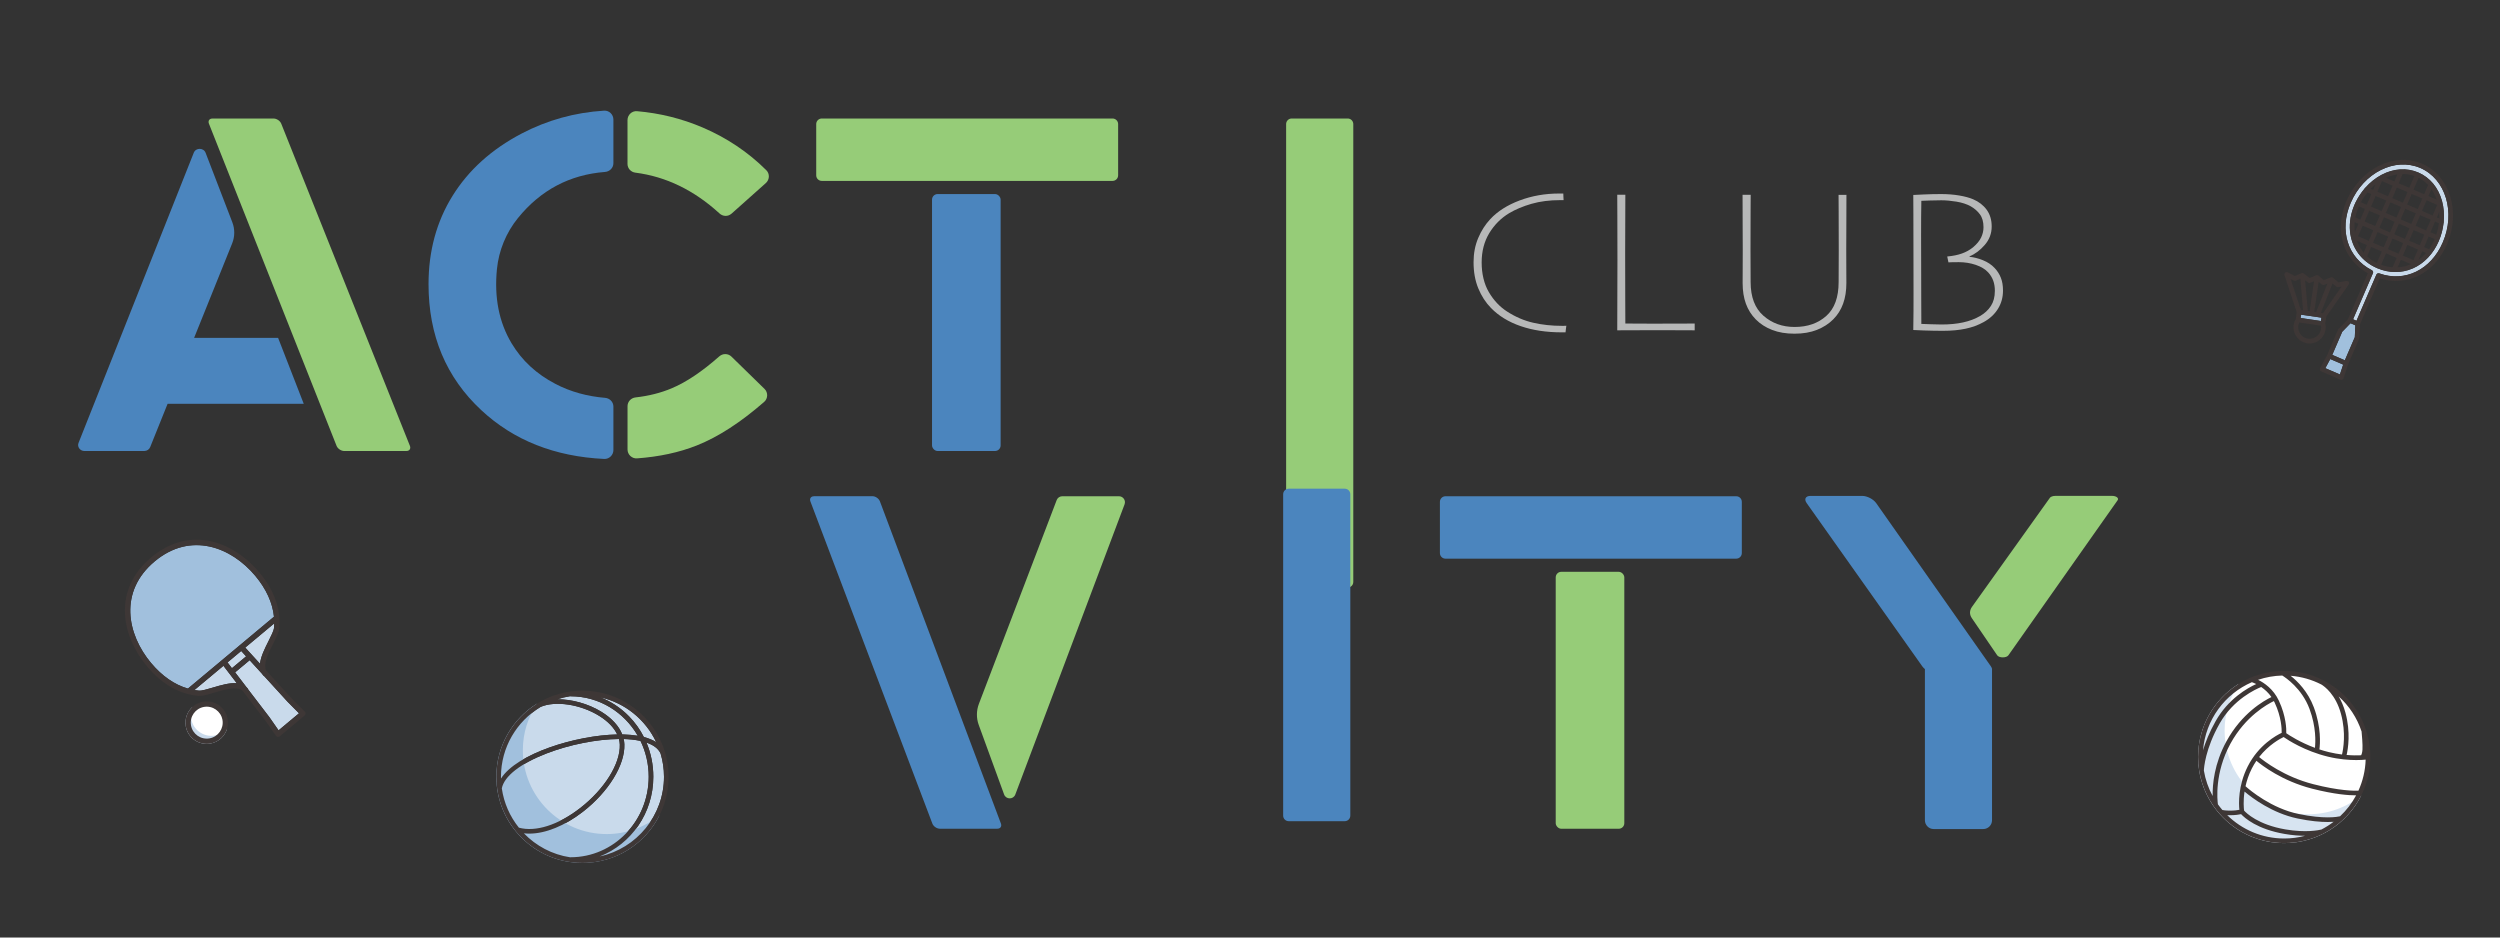 <?xml version="1.0" encoding="UTF-8"?><svg id="_レイヤー_1" xmlns="http://www.w3.org/2000/svg" viewBox="0 0 800 300"><rect x="0" y="0" width="800" height="300" fill="#333333" stroke="none"/><defs><style>.cls-1{fill:#fff;}.cls-2{fill:#96cc78;}.cls-3{fill:#b7b8b8;}.cls-4{fill:#d7e4f1;}.cls-5{fill:#c9daeb;}.cls-6{fill:#3e3736;}.cls-7{fill:#a1c0dd;}.cls-8{fill:#4b85be;}</style></defs><g><path class="cls-3" d="M501.23,104.24c-.02,.17-.06,.44-.11,.81-.06,.37-.1,.8-.15,1.3h-1.2c-4.95,0-9.35-.67-13.19-2-3.84-1.33-6.99-3.26-9.46-5.79-1.71-1.75-3.07-3.85-4.07-6.29-1.01-2.44-1.51-5.23-1.51-8.37,0-2.81,.49-5.39,1.48-7.72,.98-2.34,2.28-4.36,3.88-6.07,2.34-2.51,5.47-4.5,9.39-5.97s8.12-2.21,12.57-2.21h1.4c0,.22,.01,.55,.03,.99,.02,.44,.04,.82,.06,1.12h-1.04c-3.42,0-6.49,.39-9.23,1.18-2.74,.79-5.12,1.79-7.15,3-2.62,1.58-4.74,3.71-6.36,6.38-1.62,2.67-2.44,5.8-2.44,9.39s.77,6.89,2.32,9.52c1.55,2.63,3.49,4.69,5.82,6.18,2.68,1.73,5.47,2.93,8.37,3.59s5.95,.99,9.15,.99h.58c.26,0,.54-.01,.84-.03Z"/><path class="cls-3" d="M542.31,105.7c-.24,0-1.51,0-3.83-.02-2.31-.01-5.28-.02-8.89-.02-2.36,0-4.59,0-6.68,.02-2.1,.01-3.89,.02-5.39,.02,0-3.72,.01-7.49,.03-11.31,.02-3.82,.03-7.56,.03-11.24,0-6.14-.01-10.83-.03-14.05-.02-3.22-.03-5.48-.03-6.78h2.59c0,2.79-.01,6.01-.03,9.67-.02,3.65-.03,6.65-.03,8.99,0,5.69,.01,10.82,.03,15.38,.02,4.56,.03,6.95,.03,7.17,.82,0,2.2,0,4.14,.02,1.94,.01,3.37,.02,4.3,.02,3.63,0,6.79,0,9.47-.02,2.68-.01,4.11-.02,4.28-.02v2.17Z"/><path class="cls-3" d="M590.86,62.32c0,4.15-.01,7.59-.03,10.3-.02,2.72-.03,5.08-.03,7.09,0,2.47,0,4.57,.02,6.31,.01,1.74,.02,3.25,.02,4.53,0,2.51-.35,4.73-1.05,6.65-.7,1.93-1.76,3.59-3.16,5s-3.17,2.55-5.22,3.36-4.44,1.22-7.17,1.22-5.09-.4-7.15-1.2c-2.07-.8-3.81-1.92-5.24-3.37-1.41-1.43-2.46-3.1-3.16-5.01s-1.05-4.12-1.05-6.63c0-1.28,0-2.78,.02-4.53,.01-1.74,.02-3.84,.02-6.31,0-2.01-.01-4.37-.03-7.09-.02-2.71-.03-6.15-.03-10.3h2.6c0,.54-.01,2.38-.03,5.53-.02,3.15-.03,7.28-.03,12.41,0,1.56,0,3.17,.02,4.84,.01,1.66,.02,3.37,.02,5.13,0,4.8,1.37,8.4,4.1,10.79,2.74,2.39,6.06,3.59,9.98,3.59,4.11,0,7.48-1.17,10.12-3.52,2.64-2.35,3.96-5.96,3.96-10.85,0-1.75,0-3.46,.02-5.13,.01-1.67,.02-3.28,.02-4.84,0-5.13-.01-9.32-.03-12.59-.02-3.26-.03-5.05-.03-5.35h2.6Z"/><path class="cls-3" d="M640.96,92.98c0,2.16-.54,4.11-1.61,5.84-1.07,1.73-2.6,3.15-4.59,4.25-1.75,.97-3.68,1.68-5.78,2.12s-4.5,.67-7.2,.67c-1.99,0-4.02-.04-6.08-.11s-3.22-.12-3.45-.15c.07-4.15,.09-8.07,.08-11.76-.01-3.69-.02-7.21-.02-10.56,0-6.36-.01-11.39-.03-15.1-.02-3.71-.03-5.64-.03-5.79,.28-.02,1.37-.08,3.28-.16,1.9-.09,3.77-.13,5.61-.13,2.08,0,4,.15,5.78,.45,1.77,.3,3.26,.7,4.45,1.2,1.84,.78,3.29,1.9,4.36,3.36,1.07,1.46,1.61,3.25,1.61,5.37,0,2.23-.74,4.19-2.21,5.89-1.47,1.7-3.09,2.92-4.87,3.65v.16c1.36,.13,2.79,.49,4.28,1.09,1.49,.6,2.74,1.42,3.73,2.48,.86,.91,1.53,1.94,1.99,3.1,.47,1.16,.7,2.54,.7,4.14Zm-2.6,.16c0-1.23-.17-2.34-.52-3.31-.35-.97-.89-1.86-1.62-2.66-.93-1.02-2.24-1.82-3.94-2.4-1.7-.58-3.52-.88-5.47-.88-.87,0-1.58,0-2.14,.02-.56,.01-.95,.03-1.17,.05l-.39-1.88c1.82-.17,3.39-.49,4.7-.96s2.5-1.12,3.54-1.96c1.23-1.04,2.1-2.09,2.61-3.16,.51-1.07,.76-2.16,.76-3.29,0-1.73-.39-3.11-1.17-4.15-.78-1.04-1.76-1.89-2.95-2.56-1.25-.69-2.76-1.18-4.51-1.47-1.75-.29-3.37-.44-4.87-.44-.95,0-2.18,.02-3.7,.07-1.52,.04-2.41,.08-2.69,.1-.06,3.15-.09,6.87-.08,11.15,.01,4.28,.02,7.22,.02,8.82,0,3.72,.01,7.82,.03,12.3,.02,4.48,.03,6.86,.03,7.12,.41,.02,1.43,.06,3.07,.11,1.63,.06,2.76,.08,3.39,.08,2.57,0,4.88-.22,6.91-.67,2.03-.44,3.85-1.13,5.45-2.06,1.45-.84,2.59-1.91,3.44-3.21,.84-1.3,1.26-2.89,1.26-4.77Z"/></g><g><g><path class="cls-2" d="M234.07,68.39l11-9.81c1.21-1.08,1.3-2.97,.15-4.11-5.84-5.81-12.64-10.36-20.4-13.68-6.78-2.89-13.78-4.59-20.98-5.21-1.64-.14-3.04,1.2-3.04,2.85v14.03c0,1.45,1.1,2.61,2.53,2.79,9.76,1.25,18.74,5.58,26.92,13.06,1.08,.99,2.72,1.05,3.81,.07Z"/><path class="cls-2" d="M215,124.23c-3.6,1.52-7.48,2.48-11.6,2.94-1.46,.16-2.59,1.34-2.59,2.81v13.85c0,1.63,1.39,2.96,3.02,2.85,7.01-.51,13.43-1.86,19.18-4.15,6.79-2.7,13.96-7.34,21.52-13.92,1.24-1.08,1.29-3.02,.11-4.17l-10.59-10.34c-1.07-1.04-2.76-1.05-3.88-.06-5.47,4.83-10.52,8.22-15.17,10.19Z"/><path class="cls-8" d="M177.69,122.82c-6.03-3.14-10.69-7.46-13.98-12.96-4.03-6.73-5.59-14.65-4.69-23.76,.59-5.95,2.94-11.66,6.71-16.31,7.29-9,16.6-13.89,27.88-14.77,1.5-.12,2.68-1.31,2.68-2.81v-13.95c0-1.62-1.36-2.95-2.97-2.85-9.37,.58-18.2,3.02-26.47,7.36-9.56,5.02-16.91,11.65-22.03,19.89-5.13,8.25-7.69,17.67-7.69,28.28,0,16.4,5.63,29.84,16.89,40.32,10.37,9.66,23.49,14.84,39.32,15.6,1.61,.08,2.95-1.25,2.95-2.85v-13.89c0-1.5-1.17-2.69-2.66-2.81-5.75-.48-11.07-1.94-15.93-4.48Z"/></g><path class="cls-2" d="M411.56,39.7c0-.98,.8-1.78,1.78-1.78h17.93c.98,0,1.78,.8,1.78,1.78V186.23c0,.98-.8,1.78-1.78,1.78h-17.93c-.98,0-1.78-.8-1.78-1.78V39.7Z"/><path class="cls-8" d="M410.61,158.16c0-.98,.8-1.78,1.78-1.78h17.93c.98,0,1.78,.8,1.78,1.78v102.84c0,.98-.8,1.78-1.78,1.78h-17.93c-.98,0-1.78-.8-1.78-1.78v-102.84Z"/><g><path class="cls-8" d="M557.38,160.58c0-.98-.8-1.78-1.78-1.78h-93.05c-.98,0-1.78,.8-1.78,1.78v16.41c0,.98,.8,1.78,1.78,1.78h93.05c.98,0,1.78-.8,1.78-1.78v-16.41Z"/><rect class="cls-2" x="497.83" y="182.98" width="21.95" height="82.22" rx="1.78" ry="1.78"/></g><g><path class="cls-2" d="M357.8,39.7c0-.98-.8-1.78-1.78-1.78h-93.05c-.98,0-1.78,.8-1.78,1.78v16.41c0,.98,.8,1.78,1.78,1.78h93.05c.98,0,1.78-.8,1.78-1.78v-16.41Z"/><rect class="cls-8" x="298.25" y="62.1" width="21.95" height="82.22" rx="1.78" ry="1.78"/></g><g><path class="cls-8" d="M260.48,158.8c-.98,0-1.5,.75-1.15,1.66l39.02,103.07c.35,.92,1.43,1.66,2.41,1.66h18.38c.98,0,1.5-.75,1.15-1.67l-38.71-103.07c-.34-.92-1.43-1.67-2.4-1.67h-18.7Z"/><path class="cls-2" d="M338.14,160.03l-24.89,65.19c-.83,2.18-.85,4.58-.05,6.77l8.11,22.23c.61,1.67,2.96,1.68,3.59,.02l34.96-92.85c.47-1.25-.45-2.59-1.79-2.59h-18.15c-.79,0-1.5,.49-1.79,1.23Z"/></g><g><path class="cls-8" d="M637.46,214.07v-.03h-.01c-.06-.25-.16-.52-.36-.8l-36.7-52.23c-.9-1.28-2.9-2.32-4.46-2.32h-16.59c-1.56,0-2.1,1.04-1.2,2.31l37,52.24c.22,.31,.51,.6,.83,.87v48.36c0,1.56,1.27,2.83,2.83,2.83h15.82c1.56,0,2.83-1.27,2.83-2.83v-48.07c0-.11,.03-.21,0-.33Z"/><path class="cls-2" d="M655.93,159.35l-24.89,34.84c-.83,1.16-.85,2.45-.05,3.62l8.11,11.88c.61,.89,2.96,.9,3.59,0l34.96-49.63c.47-.67-.45-1.38-1.79-1.38h-18.15c-.79,0-1.5,.26-1.79,.66Z"/></g><g><path class="cls-2" d="M130.05,144.32c.98,0,1.48-.74,1.12-1.65L90,39.58c-.36-.91-1.46-1.65-2.44-1.65h-19.58c-.98,0-1.48,.74-1.12,1.65l40.84,103.09c.36,.91,1.46,1.65,2.43,1.65h19.92Z"/><path class="cls-8" d="M97.2,129.22l-8.21-21.11h-26.87l12.17-30.22c.88-2.18,.89-4.58,.05-6.77l-8.55-22.23c-.64-1.67-3.12-1.68-3.78-.02L25.13,141.73c-.5,1.25,.48,2.59,1.89,2.59h19.14c.84,0,1.59-.49,1.89-1.23l5.58-13.87h43.57Z"/></g></g><g><g><path class="cls-5" d="M209.99,237.49c-1.07-.68-2.39-1.23-3.95-1.64-1.23-2.41-2.81-4.64-4.73-6.6-2.66-2.72-5.79-4.78-9.21-6.12,7.93,1.78,14.5,7.18,17.89,14.37Z"/><path class="cls-5" d="M198.33,238.25c.23,6.11-4.88,14.3-12.72,20.37-6.97,5.4-14.26,7.71-19.57,6.24-2.85-3.55-4.79-7.86-5.46-12.57,.75-3.88,5.94-7.94,14.26-11.16,7.36-2.85,16.1-4.59,23.22-4.64,.16,.58,.25,1.17,.27,1.76Z"/><path class="cls-5" d="M199.12,235.02c-1.06-2.68-3.31-5.16-6.58-7.19-4.29-2.66-9.61-4.09-14.2-4.06,1.33-.43,2.71-.77,4.12-.98,.04,0,.08,.03,.13,.03,9.13,0,17.14,5.07,21.5,12.63-1.4-.23-2.93-.38-4.62-.42-.11,0-.23,0-.34,0Z"/><path class="cls-5" d="M172.93,226.24c4.76-2.08,12.83-.87,18.82,2.85,2.77,1.72,4.73,3.76,5.76,5.94-13.18,.26-32.08,6.09-37.19,14.11,0-.19-.01-.38-.01-.56,0-9.46,5.07-17.76,12.63-22.33Z"/><path class="cls-5" d="M167.63,266.67c.56,.06,1.14,.1,1.73,.1,5.17,0,11.3-2.46,17.15-6.99,8.2-6.35,13.54-15.03,13.29-21.6-.02-.57-.1-1.13-.23-1.69,1.57,.05,3.51,.2,5.39,.61,1.67,3.45,2.62,7.34,2.62,11.46,0,14.21-11.22,25.77-25,25.77-.04,0-.07,.02-.1,.02-5.79-.87-10.96-3.66-14.85-7.69Z"/><path class="cls-5" d="M191.96,274.05c9.99-3.9,17.11-13.85,17.11-25.48,0-3.84-.76-7.54-2.19-10.93,2.02,.69,3.74,1.78,4.51,3.49,.71,2.36,1.09,4.86,1.09,7.45,0,12.47-8.8,22.92-20.51,25.48Z"/></g><path class="cls-7" d="M194.13,266.9c-14.81,0-26.82-12.01-26.82-26.82,0-5.53,1.67-10.66,4.54-14.93-7.82,4.86-13.03,13.53-13.03,23.42,0,15.22,12.34,27.56,27.56,27.56,10.79,0,20.13-6.21,24.65-15.24-4.61,3.75-10.5,6.01-16.91,6.01Z"/><path class="cls-6" d="M213.23,242.35s0-.01,0-.02c-.07-.6-.23-1.16-.46-1.7-3.42-11.34-13.95-19.62-26.39-19.62-5.15,0-9.98,1.42-14.1,3.89-.01,0-.03,0-.04,.02-.02,0-.03,.03-.05,.04-8,4.83-13.36,13.6-13.36,23.61,0,1.3,.1,2.58,.27,3.83,0,.02,0,.03,0,.05,.71,5.03,2.79,9.63,5.84,13.41,.01,.02,.04,.04,.05,.07,5.06,6.22,12.77,10.21,21.39,10.21,15.2,0,27.56-12.36,27.56-27.56,0-2.14-.25-4.22-.72-6.22Zm-3.24-4.86c-1.07-.68-2.39-1.23-3.95-1.64-1.23-2.41-2.81-4.64-4.73-6.6-2.66-2.72-5.79-4.78-9.21-6.12,7.93,1.78,14.5,7.18,17.89,14.37Zm-11.66,.75c.23,6.11-4.88,14.3-12.72,20.37-6.97,5.4-14.26,7.71-19.57,6.24-2.85-3.55-4.79-7.86-5.46-12.57,.75-3.88,5.94-7.94,14.26-11.16,7.36-2.85,16.1-4.59,23.22-4.64,.16,.58,.25,1.17,.27,1.76Zm.79-3.23c-1.06-2.68-3.31-5.16-6.58-7.19-4.29-2.66-9.61-4.09-14.2-4.06,1.33-.43,2.71-.77,4.12-.98,.04,0,.08,.03,.13,.03,9.13,0,17.14,5.07,21.5,12.63-1.4-.23-2.93-.38-4.62-.42-.11,0-.23,0-.34,0Zm-26.19-8.78c4.76-2.08,12.83-.87,18.82,2.85,2.77,1.72,4.73,3.76,5.76,5.94-13.18,.26-32.08,6.09-37.19,14.11,0-.19-.01-.38-.01-.56,0-9.46,5.07-17.76,12.63-22.33Zm-5.3,40.43c.56,.06,1.14,.1,1.73,.1,5.17,0,11.3-2.46,17.15-6.99,8.2-6.35,13.54-15.03,13.29-21.6-.02-.57-.1-1.13-.23-1.69,1.57,.05,3.51,.2,5.39,.61,1.67,3.45,2.62,7.34,2.62,11.46,0,14.21-11.22,25.77-25,25.77-.04,0-.07,.02-.1,.02-5.79-.87-10.96-3.66-14.85-7.69Zm24.32,7.38c9.99-3.9,17.11-13.85,17.11-25.48,0-3.84-.76-7.54-2.19-10.93,2.02,.69,3.74,1.78,4.51,3.49,.71,2.36,1.09,4.86,1.09,7.45,0,12.47-8.8,22.92-20.51,25.48Z"/></g><g><circle class="cls-1" cx="65.82" cy="231.52" r="5.73"/><g><path class="cls-5" d="M85.92,205.16c-1.15,2.28-2.48,4.91-2.72,7.24l-4.72-5.17,9.28-7.75c0,.47-.03,.94-.07,1.4-.09,.95-.91,2.57-1.77,4.28Z"/><polygon class="cls-5" points="72.8 211.98 77.18 208.32 78.75 210.04 74.21 213.82 72.8 211.98"/><path class="cls-5" d="M68.13,220.02c-1.84,.55-3.58,1.07-4.53,.98-.47-.04-.93-.11-1.39-.18l9.29-7.76,4.26,5.57c-2.34-.18-5.17,.66-7.63,1.39Z"/><path class="cls-5" d="M89.14,233.72l-2.92-4.19-6.79-8.88c-.03-.1-.07-.19-.13-.28-.15-.2-.31-.37-.49-.54l-3.57-4.67,4.65-3.88,3.93,4.31c.13,.21,.28,.41,.46,.61,.08,.08,.17,.14,.27,.19l7.52,8.24s.02,.02,.03,.03l3.58,3.6-6.53,5.45Z"/></g><path class="cls-7" d="M48.35,212.17c-7.73-9.25-10.37-22.89,1.15-32.52,0,0,0,0,0,0,11.52-9.63,24.48-4.6,32.21,4.65,3.49,4.18,5.51,8.63,5.96,13.05l-27.53,23c-4.27-1.23-8.29-4-11.78-8.18Z"/><path class="cls-5" d="M68.81,235.37c-3.6,.63-7.03-1.78-7.65-5.38-.23-1.34-.04-2.66,.47-3.82-1.69,1.51-2.59,3.84-2.18,6.24,.64,3.7,4.17,6.18,7.87,5.53,2.62-.46,4.63-2.36,5.35-4.75-.96,1.11-2.3,1.9-3.86,2.18Z"/><path class="cls-6" d="M97.52,227.72l-4.22-4.24-8.1-8.88c-1.13-2.03,.72-5.69,2.23-8.68,.98-1.94,1.83-3.62,1.95-4.89,.56-6.01-1.64-12.17-6.37-17.83-8.27-9.9-22.17-15.24-34.59-4.86,0,0,0,0,0,0-12.42,10.38-9.63,25.01-1.36,34.9,4.72,5.65,10.4,8.92,16.41,9.44,1.27,.11,3.07-.43,5.16-1.05,3.22-.96,7.17-2.13,8.96-.63l7.27,9.51,3.43,4.92c.14,.19,.35,.32,.58,.36,.09,.01,.17,0,.26,0,.14-.03,.28-.09,.4-.18l7.95-6.64c.18-.15,.29-.37,.3-.61,.01-.24-.08-.47-.25-.64Zm-11.6-22.56c-1.15,2.28-2.48,4.91-2.72,7.24l-4.72-5.17,9.28-7.75c0,.47-.03,.94-.07,1.4-.09,.95-.91,2.57-1.77,4.28Zm-13.12,6.81l4.38-3.66,1.57,1.72-4.53,3.79-1.41-1.85Zm-24.45,.19c-7.73-9.25-10.37-22.89,1.15-32.52,0,0,0,0,0,0,11.52-9.63,24.48-4.6,32.21,4.65,3.49,4.18,5.51,8.63,5.96,13.05l-27.53,23c-4.27-1.23-8.29-4-11.78-8.18Zm19.78,7.85c-1.84,.55-3.58,1.07-4.53,.98-.47-.04-.93-.11-1.39-.18l9.29-7.76,4.26,5.57c-2.34-.18-5.17,.66-7.63,1.39Zm21.01,13.69l-2.92-4.19-6.79-8.88c-.03-.1-.07-.19-.13-.28-.15-.2-.31-.37-.49-.54l-3.57-4.67,4.65-3.88,3.93,4.31c.13,.21,.28,.41,.46,.61,.08,.08,.17,.14,.27,.19l7.52,8.24s.02,.02,.03,.03l3.58,3.6-6.53,5.45Z"/><path class="cls-6" d="M67.32,237.94c-3.69,.64-7.22-1.84-7.87-5.53-.64-3.69,1.84-7.22,5.53-7.87,3.69-.64,7.22,1.84,7.87,5.53,.64,3.69-1.84,7.22-5.53,7.87Zm-2.04-11.73c-2.78,.48-4.64,3.13-4.16,5.91,.48,2.78,3.13,4.64,5.91,4.16,2.77-.48,4.64-3.13,4.16-5.91-.48-2.77-3.13-4.64-5.91-4.16Z"/></g><g><g><polygon class="cls-7" points="752.17 103.43 752.26 103.47 753.7 104.1 753.54 107.9 750.35 115.3 746.32 113.57 749.51 106.17 752.17 103.43"/><polygon class="cls-7" points="744.1 117.82 745.68 114.9 749.82 116.68 748.77 119.83 744.1 117.82"/><path class="cls-5" d="M772.11,85.89c3.6-1.58,6.55-4.69,8.3-8.75,.81-1.87,1.32-3.86,1.54-5.85,0,0,0,0,0,0,.06-.13,.06-.27,.04-.4,.2-2.24,.02-4.47-.54-6.55-1.18-4.29-3.86-7.53-7.57-9.13-3.71-1.6-7.91-1.33-11.83,.76-1.89,1.01-3.64,2.41-5.13,4.09-.11,.08-.22,.17-.27,.31,0,0,0,0,0,.01-1.11,1.3-2.06,2.75-2.82,4.31-.02,.03-.04,.05-.06,.08-.01,.03-.02,.06-.03,.09-.1,.21-.2,.43-.29,.64-2.46,5.71-1.84,11.49,1.26,15.66,1.46,1.96,3.47,3.57,5.97,4.65,3.77,1.63,7.83,1.65,11.43,.07Zm-12.87,.79c-.07-.09-.15-.16-.26-.22-7.75-3.93-10.52-12.81-6.74-21.58,4.15-9.63,14.14-14.62,22.26-11.12,8.12,3.5,11.34,14.19,7.19,23.82-3.78,8.77-12.14,12.85-20.32,9.91-.37-.13-.77,.04-.93,.4l-6.36,14.76-.55-.24-.55-.24,6.36-14.75c.11-.25,.07-.53-.09-.73Z"/><g><path class="cls-6" d="M772.11,85.89c3.6-1.58,6.55-4.69,8.3-8.75,.81-1.87,1.32-3.86,1.54-5.85,0,0,0,0,0,0,.06-.13,.06-.27,.04-.4,.2-2.24,.02-4.47-.54-6.55-1.18-4.29-3.86-7.53-7.57-9.13-3.71-1.6-7.91-1.33-11.83,.76-1.89,1.01-3.64,2.41-5.13,4.09-.11,.08-.22,.17-.27,.31,0,0,0,0,0,.01-1.11,1.3-2.06,2.75-2.82,4.31-.02,.03-.04,.05-.06,.08-.01,.03-.02,.06-.03,.09-.1,.21-.2,.43-.29,.64-2.46,5.71-1.84,11.49,1.26,15.66,1.46,1.96,3.47,3.57,5.97,4.65,3.77,1.63,7.83,1.65,11.43,.07Zm-4.87-.35l1.04-2.42,3.26,1.41s-.02,0-.03,.01c-1.37,.6-2.81,.92-4.28,1Zm-9.76-3.52l1.29-3,3.4,1.47-1.58,3.67c-1.17-.58-2.21-1.3-3.11-2.13Zm1.88-4.36l1.47-3.4,3.4,1.47-1.47,3.4-3.4-1.47Zm-4.81-2.07c.07-.07,.12-.14,.16-.24l1.35-3.14,3.4,1.47-1.47,3.4-3.45-1.49Zm-1.01-1.24c-.14-1.05-.16-2.14-.05-3.25l1.22,.53-1.17,2.72Zm4.04-12.76l1.24,.53-1.47,3.4-1.88-.81c.6-1.12,1.31-2.16,2.1-3.12Zm9.6-5.79l-.97,2.26-2.69-1.16c1.21-.56,2.44-.92,3.66-1.1Zm9.82,3.39l-1.28,2.97-3.4-1.47,1.64-3.8c1.14,.59,2.16,1.36,3.04,2.3Zm-10.14,10.43l-3.4-1.47,1.47-3.4,3.4,1.47-1.47,3.4Zm2.82-2.81l3.4,1.47-1.47,3.4-3.4-1.47,1.47-3.4Zm-3.41,4.17l-1.47,3.4-3.4-1.47,1.47-3.4,3.4,1.47Zm1.36,.59l3.4,1.47-1.47,3.4-3.4-1.47,1.47-3.4Zm4.76,2.05l3.4,1.47-1.47,3.4-3.4-1.47,1.47-3.4Zm.59-1.36l1.47-3.4,3.4,1.47-1.47,3.4-3.4-1.47Zm2.05-4.76l1.47-3.4,3.4,1.47-1.47,3.4-3.4-1.47Zm5.52,.29c.05,.69,.07,1.4,.04,2.11l-.8-.34,.76-1.76Zm-3.46-5.04l.97-2.25c.71,1.01,1.28,2.15,1.7,3.4l-2.67-1.15Zm-1.94,.77l-1.47,3.4-3.4-1.47,1.47-3.4,3.4,1.47Zm-6.22,1.35l-3.4-1.47,1.47-3.4,3.4,1.47-1.47,3.4Zm-4.76-2.05l-3.4-1.47,1.47-3.4,3.4,1.47-1.47,3.4Zm-4-3.81l-.76,1.75-.78-.34c.49-.5,1-.98,1.54-1.42Zm.02,3.7l3.4,1.47-1.47,3.4-3.4-1.47,1.47-3.4Zm1.35,6.22l-1.47,3.4-3.4-1.47,1.47-3.4,3.4,1.47Zm4.06,7.39l3.4,1.47-1.47,3.4-3.4-1.47,1.47-3.4Zm4.76,2.05l3.4,1.47-1.35,3.14c-.04,.09-.05,.19-.05,.28l-3.46-1.49,1.47-3.4Zm3.57,4.8l1.18-2.75,1.23,.53c-.73,.84-1.54,1.59-2.41,2.22Zm3.33-3.38c-.05-.05-.11-.09-.18-.12l-1.38-.6,1.47-3.4,1.93,.83s-.02,.04-.02,.06c-.5,1.17-1.11,2.25-1.81,3.23Zm2.36-4.67l-1.88-.81,1.47-3.4,1.25,.54c-.16,1.24-.44,2.47-.84,3.67Zm-7.01-18.81l-1.64,3.8-3.4-1.47,1.28-2.97c1.28,0,2.55,.21,3.76,.64Zm-17.8,9.79s.02-.04,.03-.06l1.93,.83-1.47,3.4-1.41-.61c-.06-.03-.12-.03-.18-.04,.23-1.17,.59-2.35,1.1-3.53Zm-.62,10.94l3.23,1.39-1.05,2.43c-.95-1.14-1.69-2.43-2.18-3.82Zm7.77,7.68l1.57-3.65,3.4,1.47-1.29,2.99c-1.23-.09-2.47-.36-3.68-.81Z"/><path class="cls-6" d="M749.92,121.06l1.5-4.53,3.52-8.17c.04-.08,.06-.17,.06-.26l.19-4.32,6.33-14.68c8.74,2.77,17.51-1.65,21.52-10.94h0c4.48-10.38,.91-21.94-7.96-25.76-8.87-3.82-19.72,1.51-24.2,11.89-4.01,9.29-1.2,18.7,6.82,23.16l-6.33,14.68-3.01,3.1c-.06,.06-.11,.14-.15,.22l-3.52,8.17-2.26,4.2c-.1,.18-.12,.4-.05,.59,.03,.07,.06,.14,.11,.2,.08,.1,.18,.19,.3,.24l6.15,2.65c.19,.08,.41,.08,.6,0,.19-.09,.33-.25,.4-.44Zm9.32-34.39c-.07-.09-.15-.16-.26-.22-7.75-3.93-10.52-12.81-6.74-21.58,4.15-9.63,14.14-14.62,22.26-11.12,8.12,3.5,11.34,14.19,7.19,23.82-3.78,8.77-12.14,12.85-20.32,9.91-.37-.13-.77,.04-.93,.4l-6.36,14.76-.55-.24-.55-.24,6.36-14.75c.11-.25,.07-.53-.09-.73Zm-7.07,16.76l.09,.04,1.44,.62-.16,3.81-3.19,7.4-4.03-1.74,3.19-7.4,2.66-2.73Zm-8.06,14.38l1.57-2.92,4.14,1.79-1.04,3.15-4.67-2.01Z"/></g></g><g><polygon class="cls-7" points="737.68 100.89 737.68 100.89 742.87 101.65 742.71 102.72 736.19 101.77 736.35 100.7 737.68 100.89"/><path class="cls-6" d="M744.19,105.4c.08-.63,.04-1.25-.11-1.87l.33-2.22,7.17-10.26c.17-.25,.18-.57,.02-.82-.16-.25-.46-.38-.75-.33l-2.55,.45-1.72-1.47c-.06-.05-.12-.09-.19-.12,0,0,0,0-.01,0-.01,0-.02,0-.04,0-.07-.02-.14-.04-.21-.04-.02,0-.04,0-.06,0-.08,0-.15,.02-.23,.05l-2.22,.87-1.7-1.43s-.04-.02-.05-.03c-.03-.02-.07-.04-.1-.06-.03-.01-.05-.03-.08-.04-.03-.01-.06-.01-.09-.02-.02,0-.03-.02-.05-.02-.02,0-.04,0-.06,0-.03,0-.06,0-.09,0-.03,0-.06,0-.09,.01-.04,0-.08,.02-.12,.03-.02,0-.04,0-.05,.01l-2.04,.88-1.88-1.47c-.06-.05-.13-.08-.21-.11-.02,0-.04-.01-.06-.02-.07-.02-.14-.03-.22-.02-.01,0-.02,0-.04,0,0,0-.01,0-.02,0-.07,0-.15,.02-.22,.06l-2.07,.92-2.31-1.17c-.27-.13-.59-.1-.82,.1-.23,.2-.31,.51-.22,.79l3.93,11.88-.33,2.23c-.36,.6-.59,1.26-.67,1.95-.17,1.37,.21,2.69,.98,3.72,.81,1.09,2.04,1.85,3.48,2.04,2.82,.36,5.4-1.65,5.76-4.46Zm3.4-13.69c.17,.14,.39,.21,.61,.17l1.14-.2-5.98,8.56-.7-.1,3.74-9.45,1.2,1.03Zm-4.61-.67c.21,.17,.49,.22,.74,.12l1.05-.41-3.62,9.16-.6-.09,1.41-9.64,1.02,.86Zm-4.45-.64c.21,.17,.5,.2,.75,.1l1.22-.53-1.41,9.64-.6-.09-.85-9.81,.89,.69Zm-4.49-.6c.2,.1,.43,.11,.63,.02l1.44-.64,.87,10.12-.7-.1-3.28-9.92,1.03,.52Zm3.64,11.09s0,0,0,0l5.19,.76-.16,1.07-6.52-.95,.16-1.07,1.33,.19Zm.94,7.5c-2.01-.26-3.44-2.1-3.18-4.11,.05-.38,.15-.75,.32-1.09l6.97,1.02c.05,.33,.05,.66,0,1-.25,2.01-2.1,3.44-4.11,3.18Z"/></g></g><g><circle class="cls-1" cx="730.95" cy="242.24" r="27.23"/><g><path class="cls-4" d="M738.7,260.56c-14.81,0-26.82-12.01-26.82-26.82,0-5.53,1.67-10.66,4.54-14.93-7.82,4.86-13.03,13.53-13.03,23.42,0,15.22,12.34,27.56,27.56,27.56,10.79,0,20.13-6.21,24.65-15.24-4.61,3.75-10.5,6.01-16.91,6.01Z"/><path class="cls-6" d="M755.88,253.98s.03-.05,.03-.08c1.66-3.54,2.6-7.5,2.6-11.66,0-10.65-6.07-19.9-14.94-24.49-.21-.13-.36-.2-.39-.21-.02,0-.04,0-.06-.01-3.67-1.82-7.81-2.85-12.18-2.85-.11,0-.23,0-.34,0-.03,0-.06,0-.09,0-3.65,.06-7.13,.82-10.3,2.17,0,0-.01,0-.02,0-9.87,4.2-16.8,13.99-16.8,25.37,0,5.86,1.85,11.3,4.98,15.78,.04,.08,.09,.14,.14,.2,.49,.69,1.01,1.35,1.56,1.98,.04,.06,.08,.11,.14,.16,5.06,5.78,12.48,9.44,20.74,9.44,4.45,0,8.66-1.07,12.38-2.95,0,0,.01,0,.02,0,.1-.03,.19-.08,.26-.14,2.2-1.14,4.23-2.57,6.04-4.25,.06-.04,.1-.08,.14-.14,2.52-2.36,4.59-5.19,6.09-8.34Zm-13.07,11.48c-.74,.18-4.92,1.08-11.48-.05-8.77-1.51-12.54-5.26-13.22-6.02-.09-.66-.32-3,.14-6.09,2.41,2.03,8.86,6.92,16.94,8.61,4.19,.88,7.4,1.13,9.7,1.13,.71,0,1.32-.02,1.86-.06-1.23,.94-2.55,1.77-3.94,2.49Zm-31.65-6.26c-.5-.59-.98-1.19-1.43-1.82-.19-1.38-1.11-10.02,4.01-19.41,4.79-8.78,11.84-12.64,13.9-13.63,.09,.17,.19,.34,.27,.52,2.14,4.59,2.26,8.42,2.23,9.65-1.64,.76-7.38,3.84-10.87,10.75-3.12,6.19-2.88,11.93-2.67,13.88-.59,.11-1.58,.26-2.92,.26-1.52,0-2.25-.14-2.51-.2Zm19.18-43.02c1.04,.64,6.26,4.11,8.71,10.69,2.14,5.75,1.94,10.56,1.73,12.44-4.78-1.77-8.16-3.98-9.17-4.68,.05-1.3-.04-5.39-2.37-10.4-1.75-3.76-4.73-5.74-6.65-6.69,2.44-.83,5.04-1.3,7.74-1.37Zm12.48,2.85c1,.61,4.6,3.16,6.3,9.43,1.66,6.09,.72,11.29,.32,12.98-1.29-.16-2.68-.4-4.15-.75-1.07-.26-2.1-.56-3.08-.88,.24-1.78,.62-7.01-1.78-13.46-1.89-5.06-5.23-8.36-7.43-10.1,3.51,.28,6.82,1.25,9.81,2.78Zm14.19,24.05c-.11,3.53-.93,6.88-2.31,9.93-1.35,.06-6.1,.07-14.48-2.08-9.33-2.39-15.74-7.38-17.3-8.68,3.08-3.93,6.71-5.86,7.84-6.4,1.4,.98,6.76,4.48,14.18,6.28,3.58,.87,6.75,1.09,9.06,1.09,1.31,0,2.34-.07,3.01-.14Zm-30.14-20.02c-2.4,1.14-9.49,5.13-14.43,14.2-3.89,7.13-4.46,13.74-4.39,17.46-1.36-2.49-2.33-5.23-2.81-8.13,.03-.83,.42-6.89,5.05-15.08,4.41-7.8,11.66-11.03,13.29-11.67,1.1,.75,2.29,1.79,3.29,3.22Zm21.95,38.15c-.9,.21-5.11,.97-13.33-.75-8.58-1.79-15.44-7.53-16.93-8.85,.39-1.77,1.02-3.71,2.02-5.68,.45-.89,.95-1.72,1.47-2.48,1.78,1.49,8.22,6.46,17.8,8.92,7.24,1.85,11.82,2.14,13.98,2.14,.05,0,.09,0,.13,0-1.34,2.51-3.08,4.77-5.14,6.7Zm6.88-27.17c.07,.71,.4,4.26,.29,5.83-.07,1.03-.3,1.58-.44,1.82-1.16,.05-2.76,.06-4.63-.1,.46-2.01,1.32-7.27-.38-13.53-.57-2.1-1.34-3.81-2.17-5.21,3.33,3,5.88,6.84,7.32,11.18Zm-35.09-15.74c.28,.1,.77,.29,1.38,.59-2.79,1.27-8.95,4.72-12.99,11.88-2.03,3.59-3.27,6.77-4.03,9.32,.8-9.79,7.02-18.06,15.65-21.8Zm-7.9,42.55c.29,.01,.61,.02,.96,.02,1.67,0,2.86-.21,3.48-.34,1.11,1.19,5.13,4.82,13.93,6.33,2.55,.44,4.75,.59,6.55,.59-2.13,.57-4.37,.87-6.68,.87-7.1,0-13.54-2.85-18.24-7.47Z"/></g></g></svg>